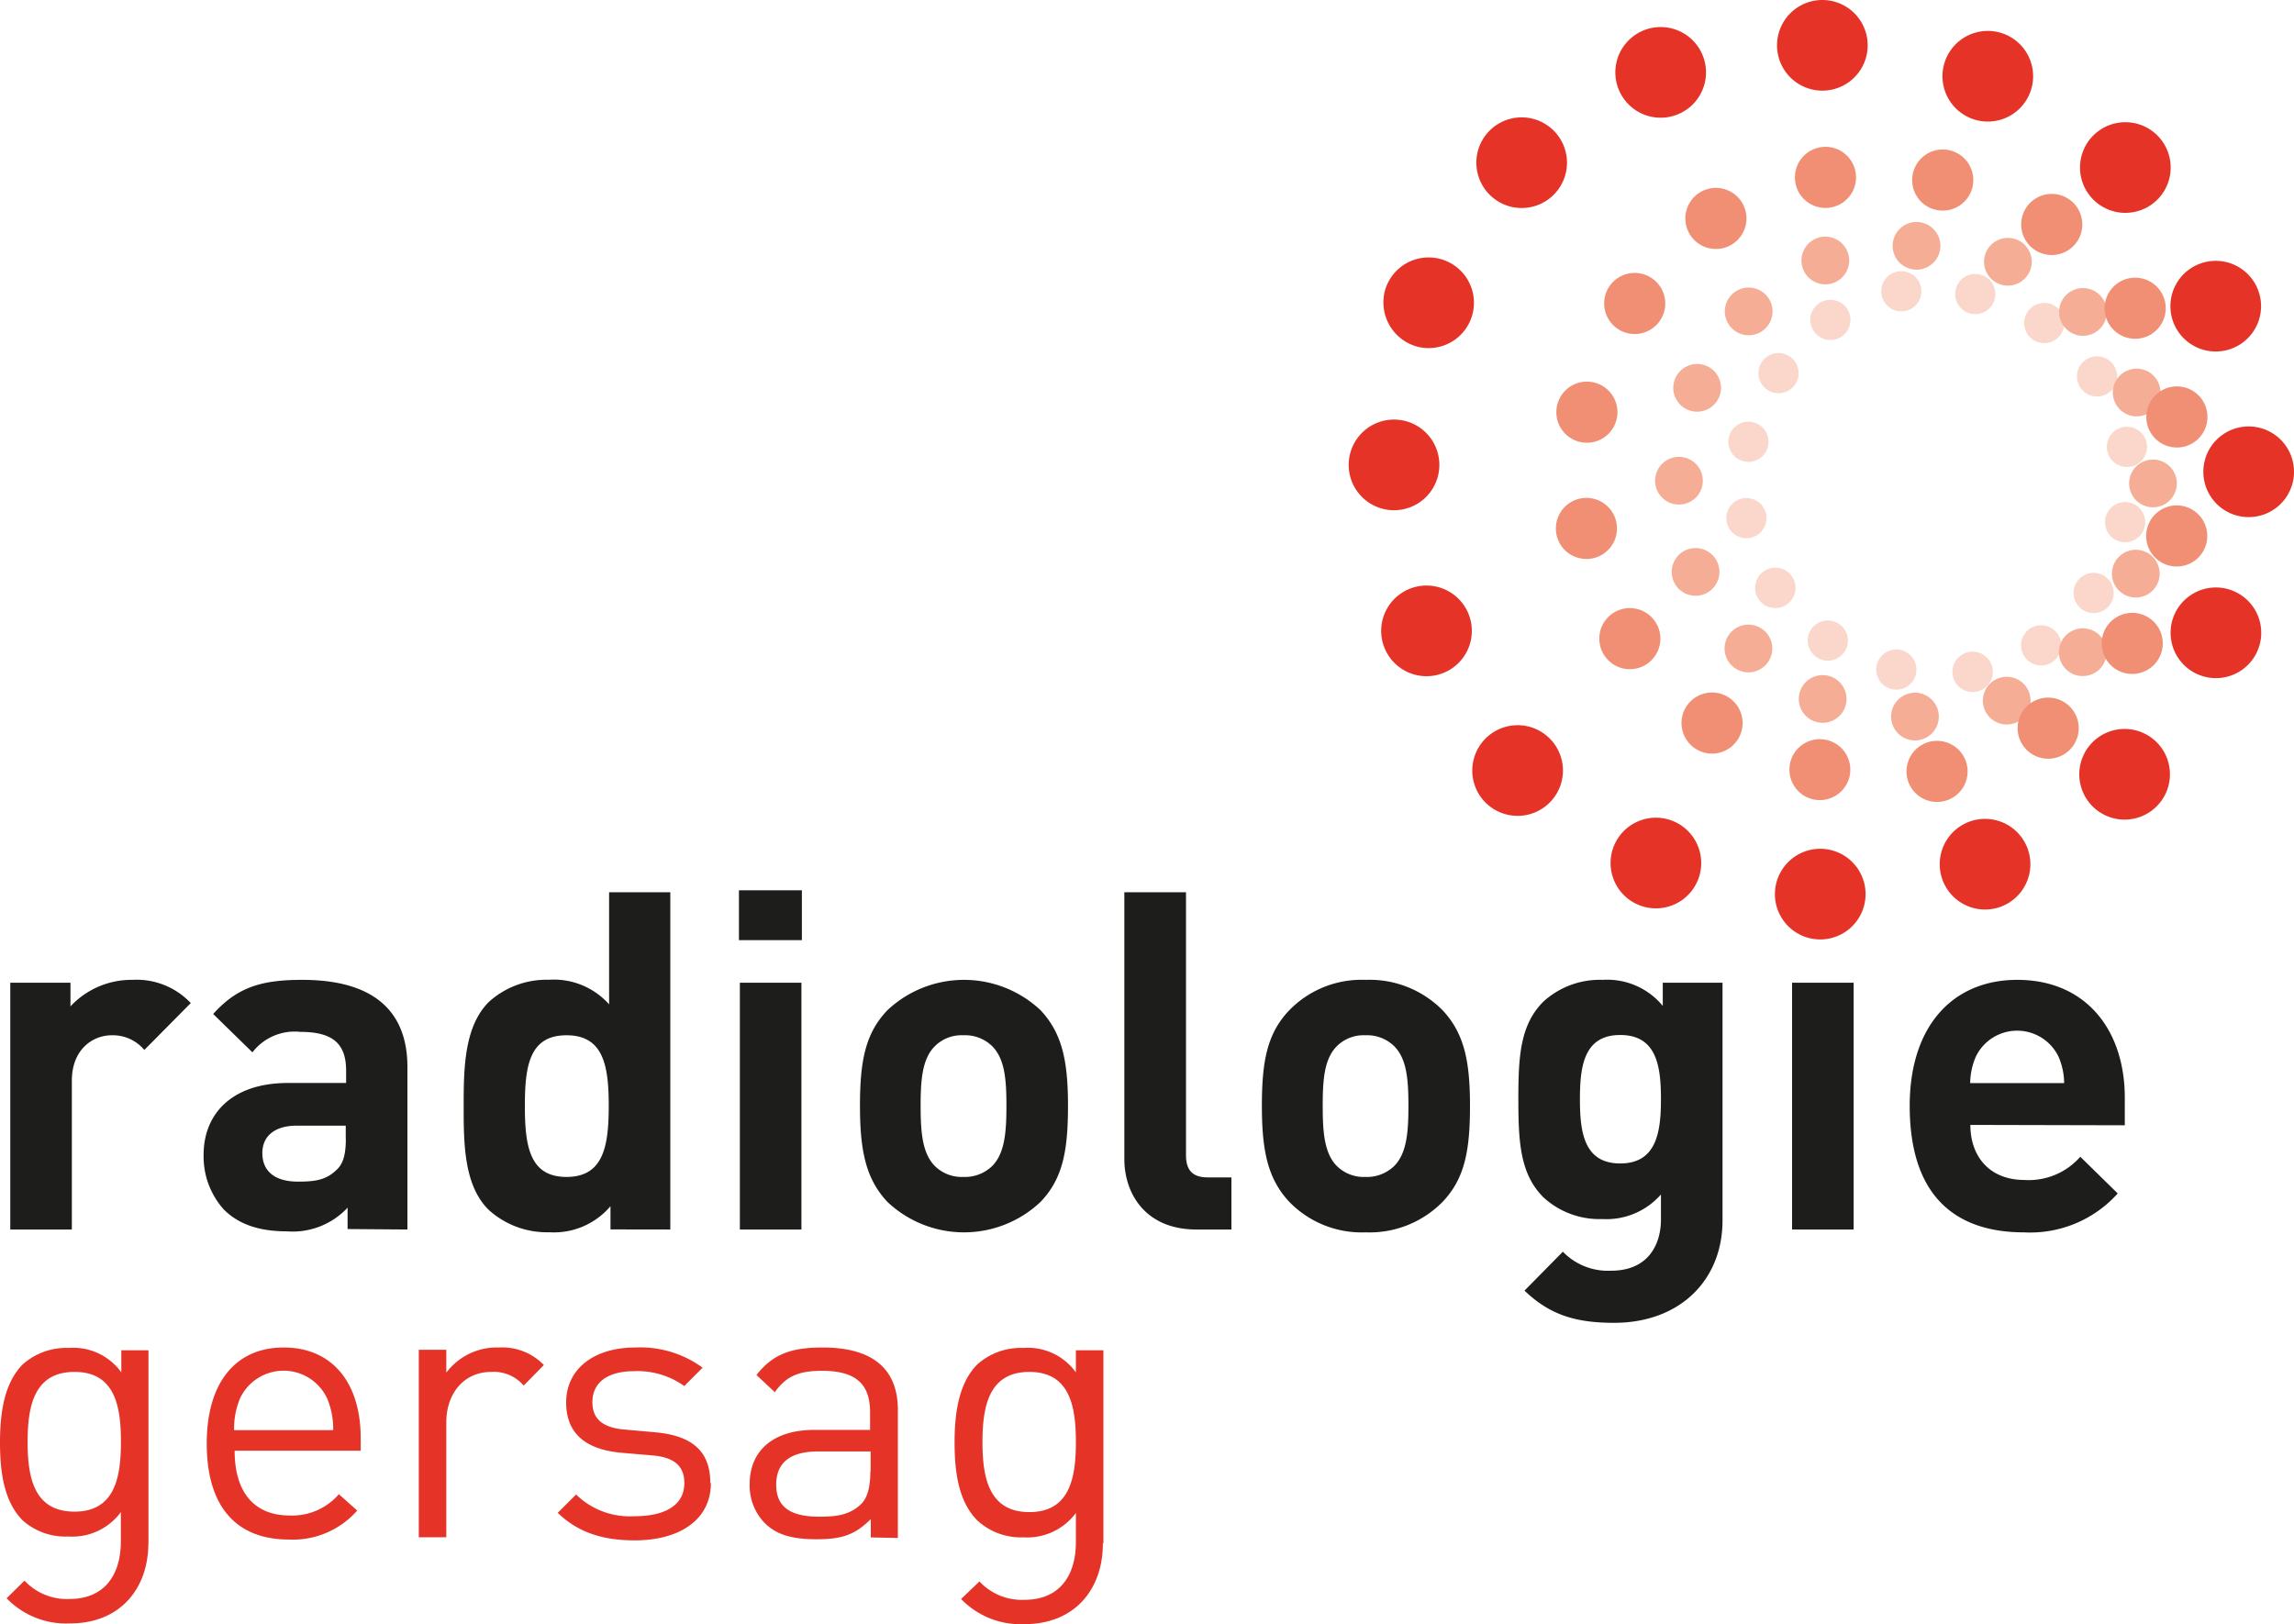 <?xml version="1.0" encoding="UTF-8"?> <svg xmlns="http://www.w3.org/2000/svg" viewBox="0 0 250 177.03"><path fill="#e53328" d="M117.25 157.164c0 3.82-.62 7.64-5.07 7.64s-5.11-3.82-5.11-7.64.67-7.64 5.11-7.64 5.07 3.82 5.07 7.64m3 11v-21h-3v2.41a6.44 6.44 0 0 0-5.73-2.66 7.12 7.12 0 0 0-5 1.78c-2 2-2.49 5.2-2.49 8.52 0 3.32.46 6.48 2.49 8.51a7 7 0 0 0 5 1.83 6.58 6.58 0 0 0 5.73-2.66v3.2c0 3.49-1.66 6.27-5.61 6.27a6.32 6.32 0 0 1-4.9-2l-2 1.91a9 9 0 0 0 6.93 2.74c5.36 0 8.52-3.7 8.52-8.77m-25.34-7.85c0 1.71-.33 2.87-1 3.53-1.29 1.25-2.83 1.38-4.57 1.38-3.24 0-4.69-1.13-4.69-3.49 0-2.36 1.49-3.62 4.56-3.62h5.73v2.2zm3 7.23v-13.95c0-4.44-2.7-6.81-8.19-6.81-3.32 0-5.4.66-7.22 3l2 1.87c1.21-1.7 2.54-2.33 5.15-2.33 3.74 0 5.23 1.5 5.23 4.49v1.95h-6.06c-4.57 0-7.06 2.33-7.06 5.9a5.87 5.87 0 0 0 1.54 4.15c1.28 1.33 2.94 1.87 5.77 1.87 2.83 0 4.23-.54 5.89-2.2v2zm-20.44-6c0-3.82-2.45-5.19-6-5.52l-3.28-.29c-2.57-.21-3.57-1.25-3.57-3 0-2.08 1.58-3.37 4.57-3.37a8.75 8.75 0 0 1 5.44 1.62l2-2a11.52 11.52 0 0 0-7.35-2.2c-4.36 0-7.52 2.24-7.52 6 0 3.36 2.12 5.15 6.11 5.48l3.36.29c2.37.21 3.41 1.21 3.41 3 0 2.41-2.08 3.62-5.44 3.62a8.37 8.37 0 0 1-6.36-2.37l-2 2c2.24 2.16 4.94 3 8.39 3 4.94 0 8.3-2.28 8.3-6.23m-18.2-12.88a6.3 6.3 0 0 0-4.9-1.91 6.88 6.88 0 0 0-5.73 2.74v-2.49h-3v20.43h3v-12.54c0-3.12 1.91-5.48 4.9-5.48a4.27 4.27 0 0 1 3.53 1.49zm-23 7.1H25.51a8.64 8.64 0 0 1 .62-3.4 5.24 5.24 0 0 1 9.55 0 8.62 8.62 0 0 1 .63 3.4m3 2.24v-1.37c0-6.06-3.12-9.88-8.39-9.88-5.27 0-8.39 3.86-8.39 10.46 0 7.23 3.53 10.47 8.93 10.47a9.33 9.33 0 0 0 7.47-3.16l-2-1.78a6.71 6.71 0 0 1-5.36 2.32c-3.9 0-6-2.57-6-7.06zm-26.13-1c0 3.82-.62 7.64-5.06 7.64-4.44 0-5.11-3.77-5.11-7.59s.66-7.64 5.11-7.64 5.06 3.82 5.06 7.64m3 11v-21h-2.96v2.41a6.44 6.44 0 0 0-5.73-2.66 7.12 7.12 0 0 0-5 1.78c-2 2-2.49 5.2-2.49 8.52 0 3.32.46 6.48 2.49 8.51a7 7 0 0 0 4.95 1.74 6.57 6.57 0 0 0 5.73-2.66v3.2c0 3.49-1.66 6.27-5.6 6.27a6.31 6.31 0 0 1-4.9-2l-1.95 1.92a9 9 0 0 0 6.93 2.74c5.36 0 8.52-3.7 8.52-8.77"></path><path fill="#1d1d1b" d="M224.93 118.044h-10.22a7.46 7.46 0 0 1 .62-2.89 5 5 0 0 1 9 0 7.28 7.28 0 0 1 .62 2.89m6.61 4.6v-3c0-7.38-4.23-12.85-11.72-12.85-7 0-11.72 5-11.72 13.73 0 10.9 6.09 13.79 12.44 13.79a12.81 12.81 0 0 0 10.23-4.24l-4.08-4a7.46 7.46 0 0 1-6.09 2.53c-3.77 0-5.89-2.53-5.89-6zm-29.55-15.54h-6.71v26.9h6.71zm-21 12.7c0 3.56-.47 7-4.44 7-3.97 0-4.39-3.46-4.39-7s.41-7 4.39-7c3.98 0 4.44 3.41 4.44 7m6.71 13.22v-25.92h-6.51v2.53a7.84 7.84 0 0 0-6.55-2.84 9.12 9.12 0 0 0-6.46 2.37c-2.53 2.53-2.73 5.94-2.73 10.64s.2 8.16 2.73 10.69a9 9 0 0 0 6.41 2.37 7.89 7.89 0 0 0 6.4-2.68v2.73c0 2.74-1.4 5.58-5.42 5.58a6.84 6.84 0 0 1-5.27-2.07l-4.18 4.24c2.79 2.68 5.63 3.51 9.76 3.51 7.22 0 11.82-4.7 11.82-11.15m-34.23-12.5c0 2.79-.16 5.16-1.55 6.56a4.26 4.26 0 0 1-3.15 1.19 4.16 4.16 0 0 1-3.1-1.19c-1.39-1.4-1.54-3.77-1.54-6.56 0-2.79.15-5.11 1.54-6.5a4.12 4.12 0 0 1 3.1-1.19 4.22 4.22 0 0 1 3.15 1.19c1.39 1.39 1.55 3.71 1.55 6.5m6.71 0c0-4.85-.62-7.9-3-10.43a11.19 11.19 0 0 0-8.37-3.3 11 11 0 0 0-8.31 3.3c-2.43 2.53-3 5.58-3 10.43s.62 7.95 3 10.48a11 11 0 0 0 8.31 3.31 11.16 11.16 0 0 0 8.37-3.31c2.42-2.53 3-5.57 3-10.48m-26 13.48v-5.68h-2.58c-1.7 0-2.37-.83-2.37-2.43V97.244h-6.72v29.07c0 3.81 2.33 7.69 7.85 7.69zm-24.52-13.48c0 2.79-.16 5.16-1.55 6.56a4.26 4.26 0 0 1-3.15 1.19 4.16 4.16 0 0 1-3.1-1.19c-1.39-1.4-1.55-3.77-1.55-6.56 0-2.79.16-5.11 1.55-6.5a4.12 4.12 0 0 1 3.1-1.19 4.22 4.22 0 0 1 3.15 1.19c1.39 1.39 1.55 3.71 1.55 6.5m6.71 0c0-4.85-.62-7.9-3-10.43a12.18 12.18 0 0 0-16.67 0c-2.43 2.53-3 5.58-3 10.43s.62 7.95 3 10.48a12.15 12.15 0 0 0 16.67 0c2.43-2.53 3-5.57 3-10.48m-29.05-13.42h-6.71v26.9h6.71zm0-10.07h-6.81v5.43h6.86v-5.43zm-21 23.49c0 4.39-.57 7.75-4.6 7.75-4.03 0-4.54-3.36-4.54-7.75 0-4.39.52-7.69 4.54-7.69s4.6 3.3 4.6 7.69m6.71 13.48V97.244h-6.67v12.22a8.07 8.07 0 0 0-6.56-2.68 9.37 9.37 0 0 0-6.55 2.42c-2.69 2.69-2.74 7.28-2.74 11.31s0 8.68 2.74 11.36a9.46 9.46 0 0 0 6.6 2.43 8.08 8.08 0 0 0 6.66-2.84v2.53zm-35.36-9.92c0 1.66-.26 2.74-1 3.41-1.18 1.14-2.37 1.29-4.23 1.29-2.63 0-3.87-1.24-3.87-3.1s1.34-3 3.77-3h5.32v1.44zm6.71 9.92v-17.71c0-6.3-3.93-9.5-11.46-9.5-4.5 0-7.08.82-9.71 3.72l4.28 4.18a5.8 5.8 0 0 1 5.21-2.23c3.56 0 5 1.29 5 4.23v1.34h-6.34c-6.25 0-9.19 3.51-9.19 7.8a8.65 8.65 0 0 0 2.21 6c1.61 1.6 3.83 2.37 6.87 2.37a8.17 8.17 0 0 0 6.61-2.58v2.33zm-23.61-24.68a8.11 8.11 0 0 0-6.35-2.53 9.09 9.09 0 0 0-6.76 2.89v-2.58H1.12v26.9h6.71v-16.22c0-3.4 2.27-4.95 4.34-4.95a4.48 4.48 0 0 1 3.56 1.6z"></path><path fill="#e53328" d="M150.73 55.464a4.94 4.94 0 1 0-3.6-6 4.94 4.94 0 0 0 3.6 6"></path><path fill="#e53328" d="M154.27 73.554a4.94 4.94 0 1 0-3.6-6 4.94 4.94 0 0 0 3.6 6"></path><path fill="#e53328" d="M164.2 88.774a4.94 4.94 0 1 0-3.6-6 4.93 4.93 0 0 0 3.6 6"></path><path fill="#e53328" d="M179.26 98.854a4.94 4.94 0 1 0-3.59-6 4.94 4.94 0 0 0 3.59 6"></path><path fill="#e53328" d="M197.18 102.244a4.94 4.94 0 1 0-3.6-6 4.94 4.94 0 0 0 3.6 6"></path><path fill="#e53328" d="M215.14 98.984a4.94 4.94 0 1 0-3.6-6 4.94 4.94 0 0 0 3.6 6"></path><path fill="#e53328" d="M230.35 89.184a4.94 4.94 0 1 0-3.6-6 4.94 4.94 0 0 0 3.6 6"></path><path fill="#e53328" d="M240.3 73.764a4.94 4.94 0 1 0-3.6-6 4.94 4.94 0 0 0 3.6 6"></path><path fill="#e53328" d="M243.87 56.214a4.94 4.94 0 1 0-3.6-6 4.94 4.94 0 0 0 3.6 6"></path><path fill="#e53328" d="M240.28 38.164a4.94 4.94 0 1 0-3.6-6 4.94 4.94 0 0 0 3.6 6"></path><path fill="#e53328" d="M230.43 23.054a4.94 4.94 0 1 0-3.6-6 4.94 4.94 0 0 0 3.6 6"></path><path fill="#e53328" d="M215.44 13.104a4.94 4.94 0 1 0-3.6-6 4.94 4.94 0 0 0 3.6 6"></path><path fill="#e53328" d="M197.41 9.734a4.94 4.94 0 1 0-3.6-6 4.94 4.94 0 0 0 3.6 6"></path><path fill="#e53328" d="M179.79 12.684a4.94 4.94 0 1 0-3.6-6 4.94 4.94 0 0 0 3.6 6"></path><path fill="#e53328" d="M164.63 22.524a4.94 4.94 0 1 0-3.59-6 4.95 4.95 0 0 0 3.59 6"></path><path fill="#e53328" d="M154.5 37.794a4.94 4.94 0 1 0-3.6-6 5 5 0 0 0 3.6 6"></path><path fill="#fad7ca" d="M222.26 37.334a2.19 2.19 0 1 0-1.6-2.66 2.19 2.19 0 0 0 1.6 2.66"></path><path fill="#fad7ca" d="M214.74 34.174a2.19 2.19 0 1 0-1.6-2.66 2.19 2.19 0 0 0 1.6 2.66"></path><path fill="#fad7ca" d="M206.68 33.874a2.19 2.19 0 1 0-1.6-2.66 2.21 2.21 0 0 0 1.6 2.66"></path><path fill="#fad7ca" d="M198.95 36.994a2.19 2.19 0 1 0-1.6-2.66 2.21 2.21 0 0 0 1.6 2.66"></path><path fill="#fad7ca" d="M193.29 42.794a2.19 2.19 0 1 0-1.59-2.65 2.19 2.19 0 0 0 1.59 2.65"></path><path fill="#fad7ca" d="M190.01 50.274a2.19 2.19 0 1 0-1.59-2.66 2.19 2.19 0 0 0 1.59 2.66"></path><path fill="#fad7ca" d="M189.79 58.594a2.19 2.19 0 1 0-1.59-2.66 2.19 2.19 0 0 0 1.59 2.66"></path><path fill="#fad7ca" d="M192.93 66.204a2.2 2.2 0 1 0-1.59-2.66 2.19 2.19 0 0 0 1.59 2.66"></path><path fill="#fad7ca" d="M198.67 71.944a2.19 2.19 0 1 0-1.6-2.66 2.21 2.21 0 0 0 1.6 2.66"></path><path fill="#fad7ca" d="M206.14 75.104a2.19 2.19 0 1 0-1.6-2.66 2.19 2.19 0 0 0 1.6 2.66"></path><path fill="#fad7ca" d="M214.43 75.354a2.2 2.2 0 1 0-1.59-2.66 2.19 2.19 0 0 0 1.59 2.66"></path><path fill="#fad7ca" d="M221.92 72.464a2.19 2.19 0 1 0-1.6-2.66 2.2 2.2 0 0 0 1.6 2.66"></path><path fill="#fad7ca" d="M227.64 66.754a2.19 2.19 0 1 0-1.6-2.66 2.2 2.2 0 0 0 1.6 2.66"></path><path fill="#fad7ca" d="M231.07 59.034a2.19 2.19 0 1 0-1.6-2.66 2.19 2.19 0 0 0 1.6 2.66"></path><path fill="#fad7ca" d="M231.27 50.834a2.19 2.19 0 1 0-1.6-2.66 2.19 2.19 0 0 0 1.6 2.66"></path><path fill="#fad7ca" d="M228.01 43.154a2.19 2.19 0 1 0-1.6-2.66 2.2 2.2 0 0 0 1.6 2.66"></path><path fill="#f5ae95" d="M218.2 31.054a2.6 2.6 0 1 0-1.9-3.16 2.6 2.6 0 0 0 1.9 3.16"></path><path fill="#f5ae95" d="M208.23 29.314a2.6 2.6 0 1 0-1.89-3.15 2.59 2.59 0 0 0 1.89 3.15"></path><path fill="#f5ae95" d="M198.29 30.914a2.6 2.6 0 1 0-1.89-3.15 2.6 2.6 0 0 0 1.89 3.15"></path><path fill="#f5ae95" d="M189.95 36.464a2.6 2.6 0 1 0-1.9-3.15 2.6 2.6 0 0 0 1.9 3.15"></path><path fill="#f5ae95" d="M184.33 44.794a2.6 2.6 0 1 0-1.9-3.15 2.6 2.6 0 0 0 1.9 3.15"></path><path fill="#f5ae95" d="M182.34 54.914a2.6 2.6 0 1 0-1.89-3.15 2.6 2.6 0 0 0 1.89 3.15"></path><path fill="#f5ae95" d="M184.15 64.854a2.6 2.6 0 1 0-1.89-3.15 2.6 2.6 0 0 0 1.89 3.15"></path><path fill="#f5ae95" d="M189.92 73.204a2.6 2.6 0 1 0-1.9-3.15 2.6 2.6 0 0 0 1.9 3.15"></path><path fill="#f5ae95" d="M198.01 78.704a2.6 2.6 0 1 0-1.9-3.15 2.6 2.6 0 0 0 1.9 3.15"></path><path fill="#f5ae95" d="M208.07 80.624a2.6 2.6 0 1 0-1.9-3.15 2.6 2.6 0 0 0 1.9 3.15"></path><path fill="#f5ae95" d="M218.06 78.884a2.6 2.6 0 1 0-1.89-3.15 2.6 2.6 0 0 0 1.89 3.15"></path><path fill="#f5ae95" d="M226.35 73.604a2.6 2.6 0 1 0-1.89-3.14 2.6 2.6 0 0 0 1.89 3.15"></path><path fill="#f5ae95" d="M232.13 65.044a2.6 2.6 0 1 0-1.89-3.16 2.59 2.59 0 0 0 1.89 3.16"></path><path fill="#f5ae95" d="M234.01 55.214a2.6 2.6 0 1 0-1.9-3.16 2.61 2.61 0 0 0 1.9 3.16"></path><path fill="#f5ae95" d="M232.23 45.304a2.6 2.6 0 1 0-1.9-3.15 2.6 2.6 0 0 0 1.9 3.15"></path><path fill="#f5ae95" d="M226.38 36.524a2.6 2.6 0 1 0-1.9-3.16 2.61 2.61 0 0 0 1.9 3.16"></path><path fill="#f18f75" d="M172.13 48.154a3.33 3.33 0 1 0-2.43-4 3.33 3.33 0 0 0 2.43 4"></path><path fill="#f18f75" d="M176.8 72.834a3.33 3.33 0 1 0-2.42-4 3.34 3.34 0 0 0 2.42 4"></path><path fill="#f18f75" d="M222.4 82.594a3.33 3.33 0 1 0-2.43-4 3.33 3.33 0 0 0 2.43 4"></path><path fill="#f18f75" d="M236.41 61.644a3.33 3.33 0 1 0-2.43-4 3.33 3.33 0 0 0 2.43 4"></path><path fill="#f18f75" d="M236.43 48.674a3.33 3.33 0 1 0-2.43-4 3.32 3.32 0 0 0 2.43 4"></path><path fill="#f18f75" d="M231.88 36.824a3.33 3.33 0 1 0-2.43-4 3.33 3.33 0 0 0 2.43 4"></path><path fill="#f18f75" d="M222.79 27.694a3.33 3.33 0 1 0-2.43-4 3.33 3.33 0 0 0 2.43 4"></path><path fill="#f18f75" d="M197.52 87.104a3.32 3.32 0 1 0-2.42-4 3.33 3.33 0 0 0 2.42 4"></path><path fill="#f18f75" d="M210.28 87.304a3.33 3.33 0 1 0-2.42-4 3.33 3.33 0 0 0 2.42 4"></path><path fill="#f18f75" d="M177.33 36.304a3.33 3.33 0 1 0-2.42-4 3.34 3.34 0 0 0 2.42 4"></path><path fill="#f18f75" d="M172.08 60.824a3.33 3.33 0 1 0-2.43-4 3.32 3.32 0 0 0 2.43 4"></path><path fill="#f18f75" d="M185.76 82.034a3.33 3.33 0 1 0-2.42-4 3.34 3.34 0 0 0 2.42 4"></path><path fill="#f18f75" d="M231.56 73.354a3.33 3.33 0 1 0-2.43-4 3.33 3.33 0 0 0 2.43 4"></path><path fill="#f18f75" d="M186.18 27.034a3.33 3.33 0 1 0-2.42-4 3.33 3.33 0 0 0 2.42 4"></path><path fill="#f18f75" d="M198.13 22.564a3.33 3.33 0 1 0-2.43-4 3.33 3.33 0 0 0 2.43 4"></path><path fill="#f18f75" d="M210.91 22.854a3.33 3.33 0 1 0-2.43-4 3.32 3.32 0 0 0 2.43 4"></path></svg> 
